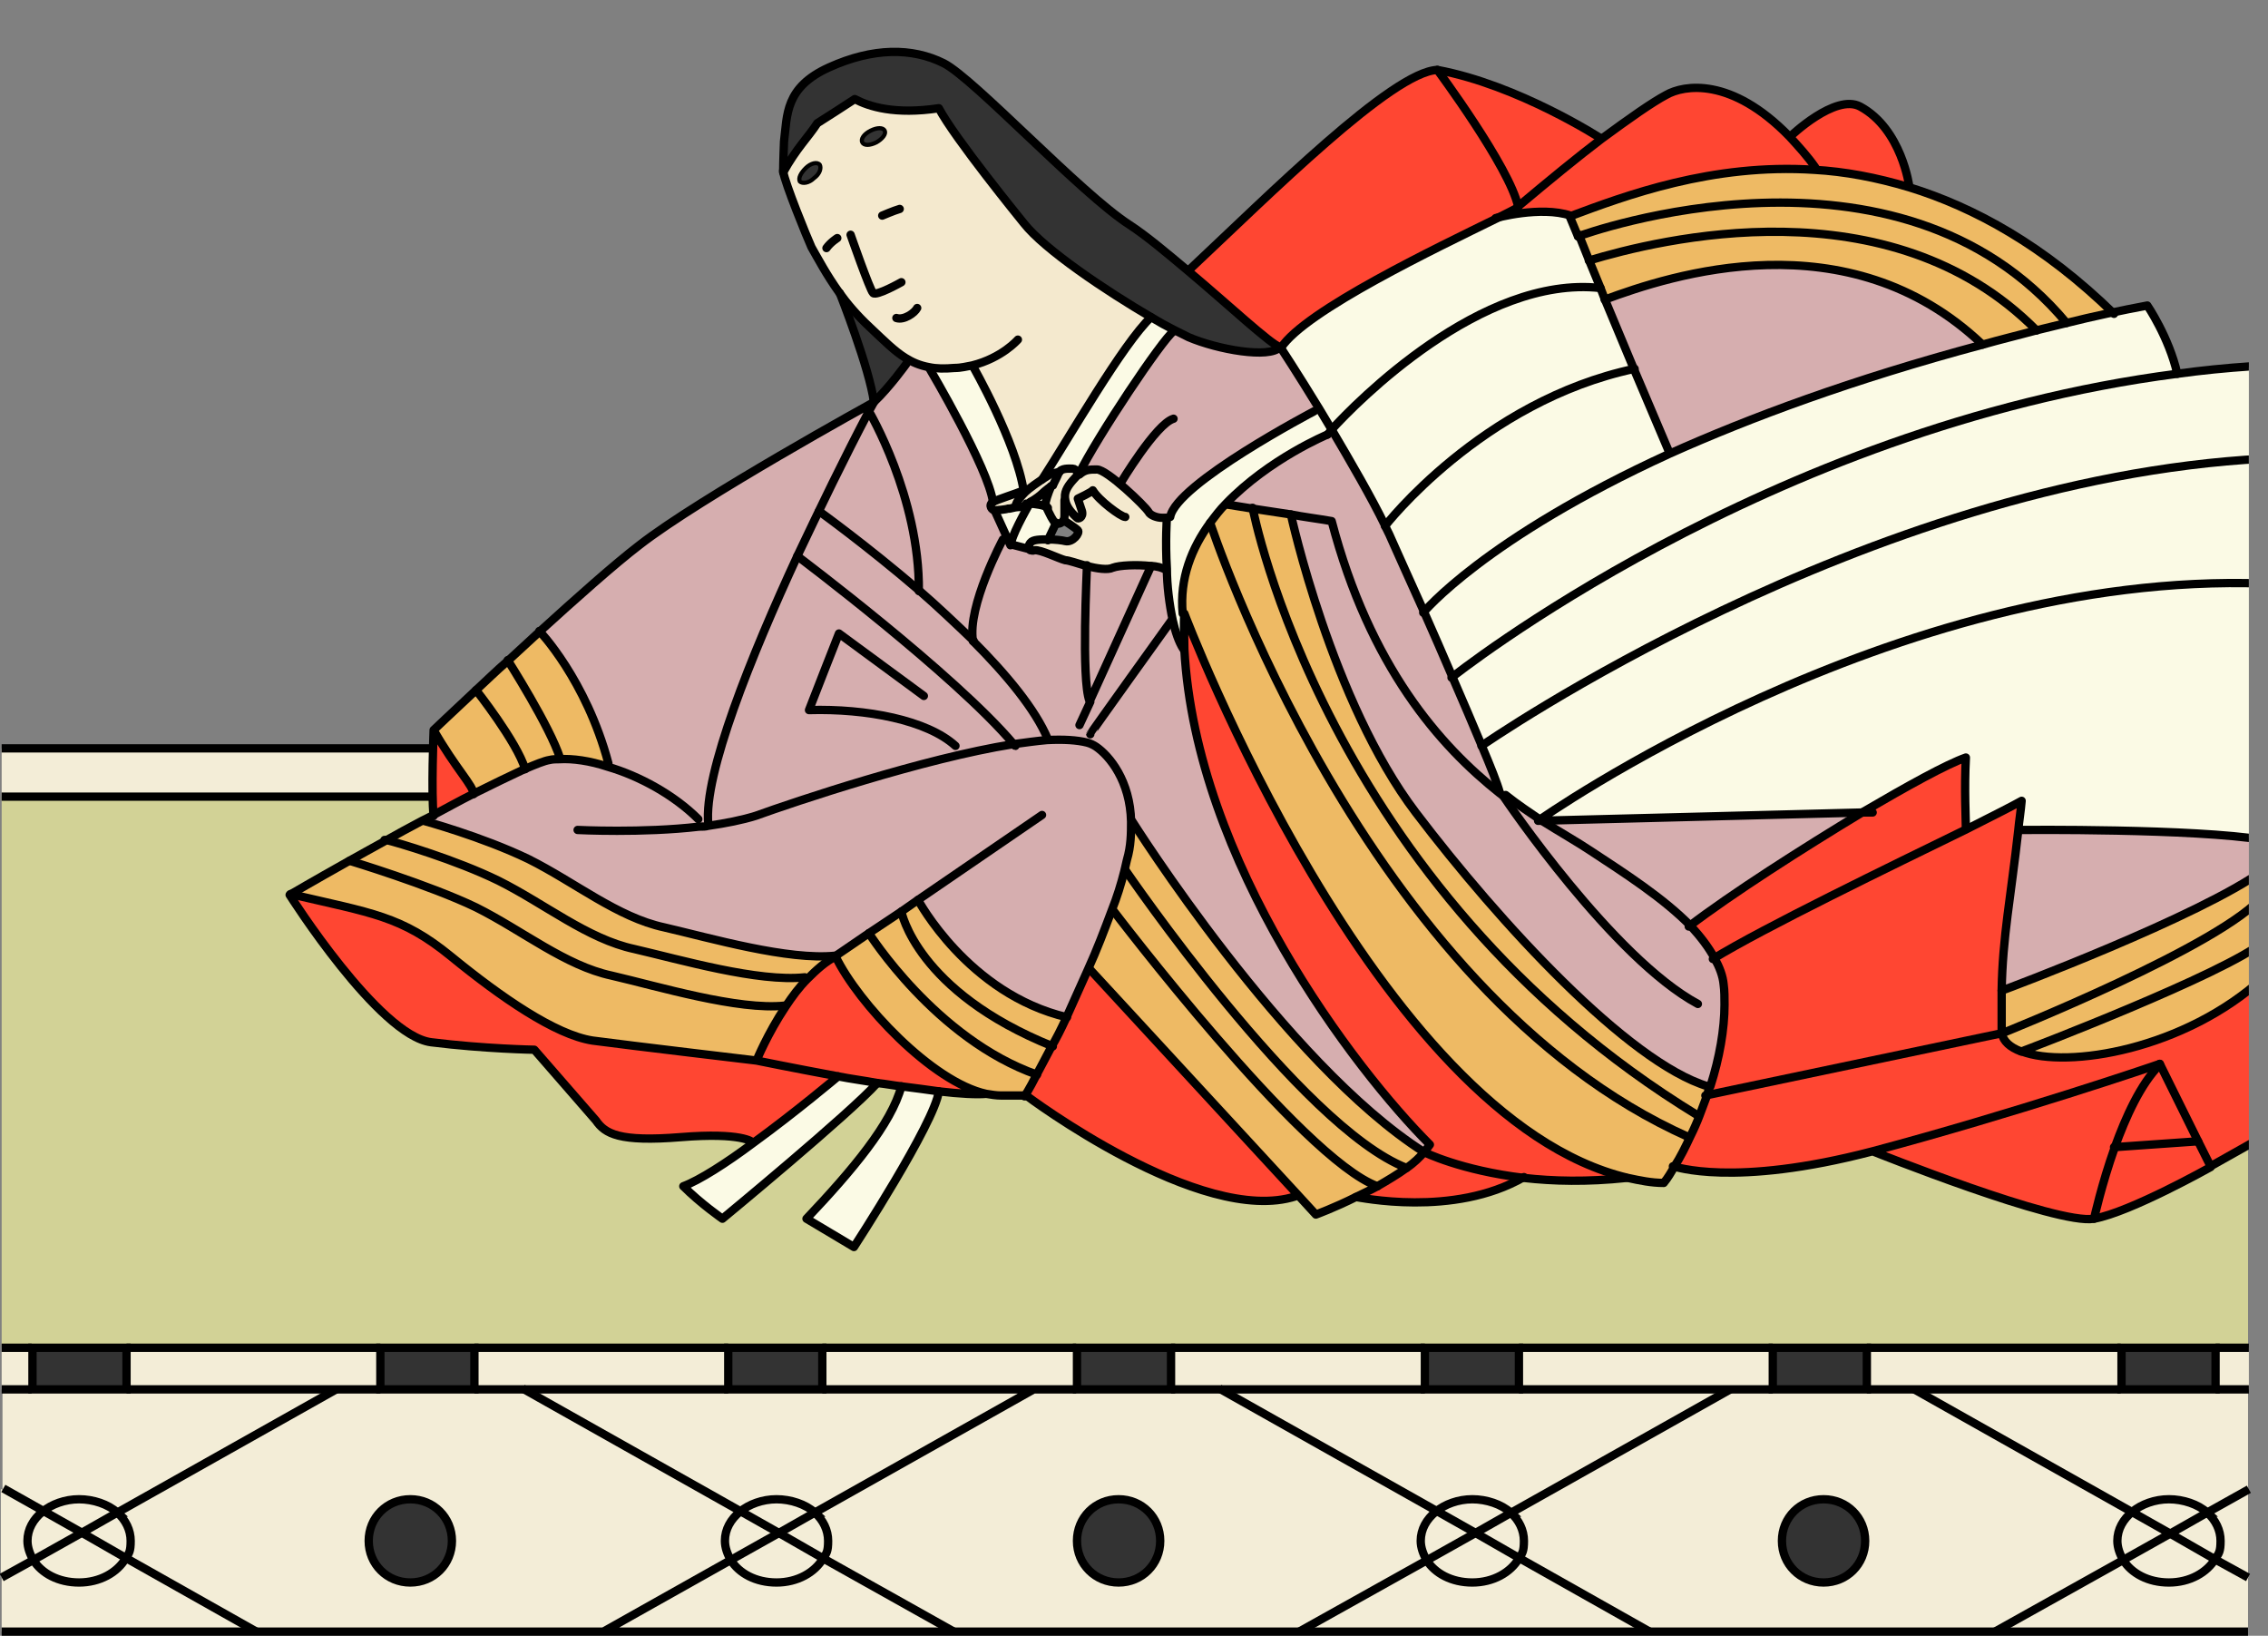 <?xml version="1.0" encoding="UTF-8"?>
<svg id="_レイヤー_1" data-name="レイヤー 1" xmlns="http://www.w3.org/2000/svg" version="1.1" xmlns:xlink="http://www.w3.org/1999/xlink" viewBox="0 0 272.5 196.5">
  <rect x="0" y="0" width="272.5" height="196.5" fill="#808080" stroke="none"/>
  <defs>
    <style>
      .cls-1 {
        fill: #d6aeaf;
      }

      .cls-1, .cls-2, .cls-3, .cls-4, .cls-5, .cls-6, .cls-7, .cls-8, .cls-9 {
        stroke-width: 0px;
      }

      .cls-10 {
        stroke-miterlimit: 10;
      }

      .cls-10, .cls-2, .cls-11, .cls-12 {
        fill: none;
      }

      .cls-10, .cls-11, .cls-12 {
        stroke: #000;
      }

      .cls-3 {
        fill: #f4e9ce;
      }

      .cls-4 {
        fill: #d2d296;
      }

      .cls-5 {
        fill: #f3edd7;
      }

      .cls-6 {
        fill: #eeba64;
      }

      .cls-13 {
        clip-path: url(#clippath);
      }

      .cls-11, .cls-12 {
        stroke-linecap: round;
        stroke-linejoin: round;
      }

      .cls-7 {
        fill: #333;
      }

      .cls-8 {
        fill: #fbfae5;
      }

      .cls-12 {
        stroke-width: .5px;
      }

      .cls-9 {
        fill: #ff4632;
      }
    </style>
    <clipPath id="clippath">
      <rect class="cls-2" x="33.1" width="237.1" height="154.2"/>
    </clipPath>
  </defs>
  <g id="_畳" data-name=" 畳">
    <path class="cls-5" d="M.2,161.9h3.6v5H.2v-5ZM270.1,189.5v6.6h-30.4l15.4-8.6c1,1.6,3.1,2.7,5.5,2.7s4.6-1.2,5.6-2.9l4,2.2h0ZM270.1,178.9v10.6l-4-2.2c.4-.6.6-1.4.6-2.1,0-1.3-.6-2.5-1.6-3.4l5-2.8h0ZM270.1,166.9v12l-5,2.8c-1.1-1-2.8-1.6-4.6-1.6s-3.3.6-4.4,1.5l-26.1-14.7h40.1ZM270.1,89.9v5.8H.2v-5.8h269.9Z"/>
    <path class="cls-5" d="M266.2,161.9h4v5h-4v-5ZM266.8,185.1c0,.8-.2,1.5-.6,2.1l-5.4-3.1,4.4-2.5c1,.9,1.6,2.1,1.6,3.4ZM260.8,184.2l5.4,3.1c-1,1.7-3.1,2.9-5.6,2.9s-4.5-1.1-5.5-2.7l5.7-3.2h0Z"/>
    <path class="cls-7" d="M254.9,161.9h11.3v5h-11.3v-5Z"/>
    <path class="cls-5" d="M265.2,181.7l-4.4,2.5-4.6-2.6c1.1-.9,2.7-1.5,4.4-1.5s3.5.6,4.6,1.6h0ZM260.8,184.2l-5.7,3.2c-.4-.7-.7-1.5-.7-2.3,0-1.4.7-2.6,1.8-3.5l4.6,2.6h0Z"/>
    <path class="cls-5" d="M230,166.9l26.1,14.7c-1.1.9-1.8,2.1-1.8,3.5s.2,1.6.7,2.3l-15.4,8.6h-41.5l-15.6-8.8c.4-.6.6-1.4.6-2.1,0-1.3-.6-2.5-1.6-3.4l26.3-14.8h22.1ZM224.1,185.1c0-2.8-2.2-5-5-5s-5,2.2-5,5,2.2,5,5,5,5-2.2,5-5Z"/>
    <path class="cls-5" d="M254.9,166.9h-30.5v-5h30.5v5Z"/>
    <path class="cls-7" d="M213,161.9h11.3v5h-11.3v-5ZM219.1,180.1c2.8,0,5,2.2,5,5s-2.2,5-5,5-5-2.2-5-5,2.2-5,5-5Z"/>
    <path class="cls-5" d="M207.9,166.9l-26.3,14.8c-1.1-1-2.8-1.6-4.6-1.6s-3.3.6-4.4,1.5l-26.1-14.7h61.5ZM182.5,166.9v-5h30.5v5h-30.5ZM198.2,196h-42.1l15.4-8.6c1,1.6,3.1,2.7,5.5,2.7s4.6-1.2,5.6-2.9l15.6,8.8h0Z"/>
    <path class="cls-5" d="M183.2,185.1c0,.8-.2,1.5-.6,2.1l-5.4-3.1,4.4-2.5c1,.9,1.6,2.1,1.6,3.4h0ZM177.1,184.2l5.4,3.1c-1,1.7-3.1,2.9-5.6,2.9s-4.5-1.1-5.5-2.7l5.7-3.2h0Z"/>
    <path class="cls-7" d="M171.2,161.9h11.3v5h-11.3v-5Z"/>
    <path class="cls-5" d="M176.9,180.1c1.8,0,3.5.6,4.6,1.6l-4.4,2.5-4.6-2.6c1.1-.9,2.7-1.5,4.4-1.5Z"/>
    <path class="cls-5" d="M177.1,184.2l-5.7,3.2c-.4-.7-.7-1.5-.7-2.3,0-1.4.7-2.6,1.8-3.5l4.6,2.6h0Z"/>
    <path class="cls-5" d="M146.4,166.9l26.1,14.7c-1.1.9-1.8,2.1-1.8,3.5s.2,1.6.7,2.3l-15.4,8.6h-41.5l-15.7-8.8c.4-.6.6-1.4.6-2.1,0-1.3-.6-2.5-1.6-3.4l26.3-14.8h22.2ZM139.4,185.1c0-2.8-2.2-5-5-5s-5,2.2-5,5,2.2,5,5,5,5-2.2,5-5Z"/>
    <path class="cls-5" d="M171.2,166.9h-30.5v-5h30.5v5Z"/>
    <path class="cls-7" d="M129.4,161.9h11.3v5h-11.3v-5ZM134.4,180.1c2.8,0,5,2.2,5,5s-2.2,5-5,5-5-2.2-5-5,2.2-5,5-5Z"/>
    <path class="cls-5" d="M124.3,166.9l-26.3,14.8c-1.1-1-2.8-1.6-4.6-1.6s-3.3.6-4.4,1.5l-26.1-14.7h61.5ZM129.4,166.9h-30.5v-5h30.5v5ZM114.6,196h-42.1l15.3-8.6c1,1.6,3.1,2.7,5.5,2.7s4.6-1.2,5.6-2.9l15.7,8.8h0Z"/>
    <path class="cls-5" d="M99.5,185.1c0,.8-.2,1.5-.6,2.1l-5.4-3.1,4.4-2.5c1,.9,1.6,2.1,1.6,3.4h0ZM93.5,184.2l5.4,3.1c-1,1.7-3.1,2.9-5.6,2.9s-4.5-1.1-5.5-2.7c0,0,5.7-3.2,5.7-3.2Z"/>
    <path class="cls-7" d="M87.5,161.9h11.3v5h-11.3v-5Z"/>
    <path class="cls-5" d="M93.3,180.1c1.8,0,3.5.6,4.6,1.6l-4.4,2.5-4.6-2.6c1.1-.9,2.7-1.5,4.4-1.5Z"/>
    <path class="cls-5" d="M93.5,184.2l-5.7,3.2c-.4-.7-.7-1.5-.7-2.3,0-1.4.7-2.6,1.8-3.5l4.6,2.6h0Z"/>
    <path class="cls-5" d="M62.8,166.9l26.1,14.7c-1.1.9-1.8,2.1-1.8,3.5s.2,1.6.7,2.3l-15.3,8.6H30.8l-15.6-8.8c.4-.6.6-1.4.6-2.1,0-1.3-.6-2.5-1.6-3.4l26.3-14.8h22.3ZM54.3,185.1c0-2.8-2.2-5-5-5s-5,2.2-5,5,2.2,5,5,5,5-2.2,5-5Z"/>
    <path class="cls-5" d="M87.5,166.9h-30.5v-5h30.5v5Z"/>
    <path class="cls-7" d="M45.7,161.9h11.3v5h-11.3v-5ZM49.2,180.1c2.8,0,5,2.2,5,5s-2.2,5-5,5-5-2.2-5-5,2.2-5,5-5Z"/>
    <path class="cls-5" d="M45.7,166.9H15.2v-5h30.5v5ZM30.8,196H.2v-6.5l3.8-2.1c1,1.6,3.1,2.7,5.5,2.7s4.6-1.2,5.6-2.9l15.6,8.8h0ZM15.7,185.1c0,.8-.2,1.5-.6,2.1l-5.4-3.1,4.4-2.5c1,.9,1.6,2.1,1.6,3.4h0Z"/>
    <path class="cls-7" d="M3.9,161.9h11.3v5H3.9v-5Z"/>
    <path class="cls-5" d="M9.7,184.2l5.4,3.1c-1,1.7-3.1,2.9-5.6,2.9s-4.5-1.1-5.5-2.7l5.7-3.2ZM9.5,180.1c1.8,0,3.5.6,4.6,1.6l-4.4,2.5-4.6-2.6c1.1-.9,2.7-1.5,4.4-1.5Z"/>
    <path class="cls-5" d="M9.7,184.2l-5.7,3.2c-.4-.7-.7-1.5-.7-2.3,0-1.4.7-2.6,1.8-3.5l4.6,2.6h0Z"/>
    <path class="cls-5" d="M.2,178.9l4.8,2.7c-1.1.9-1.8,2.1-1.8,3.5s.2,1.6.7,2.3l-3.8,2.1v-10.6Z"/>
    <path class="cls-4" d="M213,161.9H.2v-66.2h269.9v66.2h-57.1,0Z"/>
    <path class="cls-5" d="M.2,166.9h40.2l-26.3,14.8c-1.1-1-2.8-1.6-4.6-1.6s-3.3.6-4.4,1.5l-4.8-2.7s0-11.9,0-11.9Z"/>
    <path class="cls-10" d="M270.1,196H.2M.2,89.9h269.9M.2,95.7h269.9M266.2,161.9h4M224.3,161.9h30.5M182.5,161.9h30.5M140.7,161.9h30.5M98.8,161.9h30.5M57,161.9h30.5M15.2,161.9h30.5M.2,161.9h3.6M266.2,166.9h4M224.3,166.9h30.5M182.5,166.9h30.5M140.7,166.9h30.5M98.8,166.9h30.5M57,166.9h30.5M15.2,166.9h30.5M.2,166.9h3.6M72.5,196l15.3-8.6,5.7-3.2,4.4-2.5,26.3-14.8"/>
    <path class="cls-10" d="M114.6,196l-15.7-8.8-5.4-3.1-4.6-2.6-26.1-14.7M139.4,185.1c0,2.8-2.2,5-5,5s-5-2.2-5-5,2.2-5,5-5,5,2.2,5,5ZM224.1,185.1c0,2.8-2.2,5-5,5s-5-2.2-5-5,2.2-5,5-5,5,2.2,5,5Z"/>
    <path class="cls-10" d="M97.9,181.7c1,.9,1.6,2.1,1.6,3.4s-.2,1.5-.6,2.1c-1,1.7-3.1,2.9-5.6,2.9s-4.5-1.1-5.5-2.7c-.4-.7-.7-1.5-.7-2.3,0-1.4.7-2.6,1.8-3.5,1.1-.9,2.7-1.5,4.4-1.5s3.5.6,4.6,1.6h0ZM.2,189.5l3.8-2.1,5.7-3.2,4.4-2.5,26.3-14.8"/>
    <path class="cls-10" d="M30.8,196l-15.6-8.8-5.4-3.1-4.6-2.6-4.8-2.7"/>
    <path class="cls-10" d="M14.1,181.7c1,.9,1.6,2.1,1.6,3.4s-.2,1.5-.6,2.1c-1,1.7-3.1,2.9-5.6,2.9s-4.5-1.1-5.5-2.7c-.4-.7-.7-1.5-.7-2.3,0-1.4.7-2.6,1.8-3.5,1.1-.9,2.7-1.5,4.4-1.5s3.5.6,4.6,1.6h0ZM156.1,196l15.4-8.6,5.7-3.2,4.4-2.5,26.3-14.8"/>
    <path class="cls-10" d="M198.2,196l-15.6-8.8-5.4-3.1-4.6-2.6-26.1-14.7"/>
    <path class="cls-10" d="M181.5,181.7c1,.9,1.6,2.1,1.6,3.4s-.2,1.5-.6,2.1c-1,1.7-3.1,2.9-5.6,2.9s-4.5-1.1-5.5-2.7c-.4-.7-.7-1.5-.7-2.3,0-1.4.7-2.6,1.8-3.5,1.1-.9,2.7-1.5,4.4-1.5s3.5.6,4.6,1.6h0ZM239.7,196l15.4-8.6,5.7-3.2,4.4-2.5,5-2.8"/>
    <path class="cls-10" d="M270.1,189.5l-4-2.2-5.4-3.1-4.6-2.6-26.1-14.7"/>
    <path class="cls-10" d="M265.2,181.7c1,.9,1.6,2.1,1.6,3.4s-.2,1.5-.6,2.1c-1,1.7-3.1,2.9-5.6,2.9s-4.5-1.1-5.5-2.7c-.4-.7-.7-1.5-.7-2.3,0-1.4.7-2.6,1.8-3.5,1.1-.9,2.7-1.5,4.4-1.5s3.5.6,4.6,1.6h0ZM54.3,185.1c0,2.8-2.2,5-5,5s-5-2.2-5-5,2.2-5,5-5,5,2.2,5,5ZM3.9,161.9h11.3v5H3.9v-5ZM45.7,161.9h11.3v5h-11.3v-5ZM87.5,161.9h11.3v5h-11.3v-5ZM129.4,161.9h11.3v5h-11.3v-5ZM171.2,161.9h11.3v5h-11.3v-5ZM213,161.9h11.3v5h-11.3v-5ZM254.9,161.9h11.3v5h-11.3v-5Z"/>
  </g>
  <g class="cls-13">
    <g id="_レイヤー_2" data-name=" レイヤー 2">
      <path class="cls-9" d="M272,117.4v19.2l-6.4,3.6-1.5-3-4.6-9.3h0c-.5.2-17.6,6-34.5,10.5-16.8,4.5-23.8,1.9-24,1.8.7-1.1,1.3-2.3,1.9-3.6.4-.8.8-1.7,1.1-2.5.3-.8.6-1.6.9-2.4l35.7-7.5c.2,1,1,1.7,2.3,2.2h0c5.5,2.1,19.6-.2,29.1-8.9h0Z"/>
      <path class="cls-6" d="M272,113.1v4.3c-9.5,8.7-23.6,11-29.1,8.9.6-.2,24.4-9.3,29.1-13.2Z"/>
      <path class="cls-6" d="M272,107.5v5.6c-4.7,3.9-28.5,13-29.1,13.2h0c-1.3-.5-2.1-1.2-2.3-2.2,0,0,26.6-10.6,31.4-16.6Z"/>
      <path class="cls-6" d="M272,104.5v3c-4.8,6-31.4,16.6-31.4,16.6,0-1.8-.1-3.5,0-5.1.6-.2,23.8-8.9,31.5-14.5Z"/>
      <path class="cls-1" d="M272,100.9v3.6c-7.7,5.5-30.9,14.2-31.5,14.5.1-6.4,1.1-11.2,2-19.3h.4c0,0,20.7-.2,29.1,1.3Z"/>
      <path class="cls-8" d="M272,70.1v30.8c-8.4-1.4-29.1-1.2-29.1-1.2h-.4c.1-1.2.2-2.3.4-3.6-.7.4-3.2,1.7-6.6,3.4,0-.9-.2-4.8,0-8.4-2.4.8-7,3.3-12.3,6.5l-39.1,1s42.5-30.1,87.2-28.4Z"/>
      <path class="cls-8" d="M272,55.1v15c-44.7-1.6-87.2,28.4-87.2,28.4-1.3-.9-2.7-1.8-4.2-3h0c-.1-.1-.3-.2-.4-.3-.3-1.1-1.1-3.1-2.2-5.7h0s46-32,94-34.5Z"/>
      <path class="cls-8" d="M272,44v11.2c-48,2.5-94,34.5-94,34.5h0c-1-2.4-2.2-5.3-3.5-8.2,0,0,37.7-30.1,87.2-36.5,2.9-.4,5.9-.7,8.9-.9h1.5Z"/>
      <path class="cls-9" d="M264.1,137.1l1.5,3s-9.7,5.4-14.1,6.2c0,0,.9-4.1,2.5-8.6l10-.7h0,0Z"/>
      <path class="cls-9" d="M259.5,127.8l4.6,9.3h0l-10,.7c1.3-3.6,3.1-7.6,5.4-9.9h0Z"/>
      <path class="cls-8" d="M261.7,44.8c-49.5,6.4-87.2,36.5-87.2,36.5-1.1-2.6-2.3-5.3-3.4-7.8,0,0,7.3-8.9,29.6-19.1,9.6-4.3,21.9-8.9,37.6-13.1,2.1-.6,4.2-1.1,6.4-1.7,1.2-.3,2.5-.6,3.7-.9,3.2-.8,6.5-1.5,9.7-2.1,0,0,2.6,3.8,3.6,8.2h0Z"/>
      <path class="cls-9" d="M254.1,137.8c-1.6,4.5-2.5,8.6-2.5,8.6-4.3.9-26.6-8.1-26.6-8.1,16.9-4.5,34-10.3,34.5-10.5-2.3,2.4-4.1,6.3-5.4,9.9Z"/>
      <path class="cls-6" d="M254,37.5c-1.9.4-3.8.8-5.6,1.3-20.3-24.3-57.9-10.7-58.7-10.4h0l-1-2.4c6.7-2.5,17.1-6.4,29.4-5.6,3.6.2,7.4.9,11.4,2.1,7.8,2.4,16.2,7.1,24.6,15.2Z"/>
      <path class="cls-6" d="M248.4,38.8c-1.3.3-2.5.6-3.7.9-17.7-17.9-45.4-10.9-53.8-8.4l-1.2-3c.8-.3,38.4-13.9,58.7,10.4h0Z"/>
      <path class="cls-9" d="M236.3,99.5c3.4-1.7,5.9-3,6.6-3.4-.1,1.2-.3,2.4-.4,3.5-.9,8.1-1.9,12.9-2,19.3,0,1.6,0,3.2,0,5.1l-35.7,7.5c.1-.4.2-.8.4-1.1,1.1-3.4,1.7-6.9,1.7-9.8,0-.8,0-1.7-.1-2.4-.1-1.1-.5-2.1-1.1-3.2h0c6-3.7,21.5-11.2,30.5-15.6h0Z"/>
      <path class="cls-6" d="M244.6,39.7c-2.2.5-4.3,1.1-6.4,1.7-16.2-15.3-37.5-8.3-45.4-5.4l-.5-1.3-1.4-3.4c8.3-2.5,36.1-9.5,53.8,8.4h0Z"/>
      <path class="cls-9" d="M223.9,97.6c5.3-3.1,10-5.7,12.3-6.5-.2,3.7,0,7.6,0,8.4-9,4.5-24.5,11.9-30.5,15.6h0c-.7-1.3-1.7-2.6-2.8-3.8,5.1-3.9,13.7-9.4,21-13.8h0ZM229.4,22.3c-3.7-1.1-7.5-1.8-11.4-2.1h0c-1-1.4-2-2.6-3.1-3.8h.1c0-.1,5.4-5.3,8.4-3.7,5,2.7,5.9,9.6,5.9,9.6h0Z"/>
      <path class="cls-1" d="M184.8,98.6l39.1-1c-7.4,4.3-15.9,9.9-21,13.8-3.3-3.4-8-6.4-12.1-9.1-1.5-1-3.6-2.2-6-3.7Z"/>
      <path class="cls-9" d="M218.1,20.2h0c-12.3-.7-22.8,3.2-29.4,5.8-3.6-1.1-9,.3-9,.3,1.3-.6,2.2-1.1,2.7-1.4,3.7-3.1,7.1-5.9,10-8.1,3.4-2.5,6.1-4.4,7.8-5.3,2.1-1.2,7.8-2.2,14.8,5,1.1,1.2,2.2,2.4,3.1,3.7h0Z"/>
      <path class="cls-1" d="M192.9,36c7.8-2.9,29.2-10,45.4,5.4-15.7,4.2-28,8.8-37.6,13.1v-.3c-.1,0-4.3-9.9-4.3-9.9l-3.5-8.4h0ZM206.8,118.3c.1.7.1,1.5.1,2.4h-3c-10.2-5.6-23-24.5-23.4-25.1,1.5,1.1,2.9,2.1,4.2,3,2.4,1.6,4.5,2.7,6,3.7,4.1,2.6,8.8,5.6,12.1,9.1,1.2,1.2,2.1,2.5,2.8,3.8.6,1,.9,2.1,1.1,3.2h0Z"/>
      <path class="cls-1" d="M204,120.6h3c0,2.9-.6,6.4-1.7,9.8-9.6-2.9-25-19.7-35.1-32.9-10.1-13.3-15-35.8-15-35.8,1.5.2,3.2.5,4.9.8,4.6,17.5,12.9,27,20.2,32.7.1.1.3.2.4.3h0c.4.6,13.2,19.5,23.4,25h0Z"/>
      <path class="cls-6" d="M205.3,130.5c-.1.4-.2.8-.4,1.1-.3.8-.6,1.6-.9,2.4-44.9-27.4-53.5-73-53.5-73,1.3.2,2.8.4,4.6.7,0,0,4.9,22.5,15,35.8,10.1,13.3,25.5,30,35.1,32.9h0Z"/>
      <path class="cls-6" d="M204,134.1c-.3.9-.7,1.7-1.1,2.5-39.1-17.4-57.5-73.8-57.5-73.8.6-.8,1.2-1.6,1.9-2.3h0l3.1.5s8.6,45.6,53.5,73h0Z"/>
      <path class="cls-6" d="M201,140.2c-.4.7-.9,1.4-1.3,2-1.4,0-2.9-.3-4.3-.6-30.4-7.1-53.3-67.8-53.3-67.8-.4-4.2,1.1-7.8,3.3-10.9,0,0,18.4,56.4,57.5,73.7-.6,1.3-1.2,2.5-1.9,3.6Z"/>
      <path class="cls-8" d="M200.5,54.2v.3c-22.2,10.2-29.5,19.1-29.5,19.1-1.6-3.5-3-6.7-4-8.9-.2-.5-.4-1-.7-1.5,0,0,11.6-15,30-18.9,0,0,4.2,9.9,4.2,9.9Z"/>
      <path class="cls-8" d="M192.9,36l3.5,8.4c-18.4,3.9-30,18.9-30,18.9-1.6-3.3-4.1-7.6-6.4-11.5,2.9-3.2,18-18.6,32.3-17l.5,1.3h0Z"/>
      <path class="cls-9" d="M192.3,16.6h.1c-2.9,2.4-6.3,5.1-10,8.2-1-4.8-9.7-16.4-9.7-16.4,9.7,1.8,19.6,8.2,19.6,8.2Z"/>
      <path class="cls-8" d="M190.9,31.3l1.4,3.4c-14.3-1.6-29.4,13.8-32.3,17-.5-.9-1-1.7-1.5-2.5-2.5-4.2-4.6-7.3-4.6-7.3,2.9-4.5,18.9-12.1,25.8-15.5,0,0,5.4-1.5,9-.3l1,2.4h0l1.2,3h0Z"/>
      <path class="cls-9" d="M195.4,141.5c-4.7.5-8.8.4-12.3,0-7.6-.9-12-3.1-12-3.1.2-.3.4-.5.6-.8-9-9-28.1-33.9-29.5-59.5,0-1.4-.1-2.9,0-4.3,0,0,22.9,60.6,53.3,67.8h0ZM182.4,24.9c-.5.3-1.5.8-2.7,1.4-6.9,3.4-22.9,11-25.8,15.5-1.2-.4-6.1-5-11.1-9.2v-.2c9.7-9,24.5-23.8,29.9-24,0,0,8.7,11.7,9.7,16.4h0Z"/>
      <path class="cls-1" d="M178,89.6c1.1,2.6,1.9,4.6,2.2,5.7-7.2-5.7-15.6-15.2-20.2-32.7-1.7-.3-3.4-.5-4.9-.8l-4.6-.7-3.1-.5c5.1-5.4,12.2-8.3,12.2-8.3,0,0,.2-.2.5-.6,2.3,3.9,4.8,8.2,6.4,11.5.2.5.5,1,.7,1.5,1,2.2,2.4,5.4,4,8.9,1.1,2.5,2.3,5.2,3.4,7.8,1.3,3,2.5,5.8,3.5,8.2h0ZM171.8,137.5c-.2.3-.4.5-.6.8-16.8-10.6-35.1-39.8-35.1-39.8h0c-.1-4.9-2.6-7.9-4.2-9-.3-.2-.6-.3-1.1-.5l.3-.9h0c0-.1,9.7-13.6,9.7-13.6.3,1.3.7,2.6,1.3,3.5h.1c1.4,25.6,20.5,50.5,29.5,59.5h0Z"/>
      <path class="cls-9" d="M171.2,138.3s4.4,2.2,12,3.1c-8.5,4.8-19.8,2.5-20.2,2.4.8-.4,1.7-.8,2.6-1.3,1.2-.7,2.4-1.4,3.5-2.2.9-.6,1.6-1.3,2.2-2Z"/>
      <path class="cls-6" d="M171.2,138.3c-.6.7-1.3,1.3-2.2,2-12.6-4.9-33.8-35.8-33.8-35.8.1-.4.2-.9.3-1.3.4-1.7.5-3.2.5-4.6h0s18.4,29.2,35.1,39.8h0Z"/>
      <path class="cls-6" d="M169,140.3c-1.1.8-2.3,1.5-3.5,2.2-9.1-3.3-31.8-33.2-31.8-33.2.6-1.6,1.1-3.1,1.5-4.7,0,0,21.1,30.9,33.8,35.8h0Z"/>
      <path class="cls-6" d="M165.5,142.5c-.9.5-1.7.9-2.6,1.3-2.6,1.3-4.8,2.1-4.8,2.1l-2.2-2.4-24.9-27h-.2c1-2.4,2-4.8,2.9-7.2,0,0,22.7,29.9,31.8,33.2h0Z"/>
      <path class="cls-8" d="M158.5,49.1c.5.8,1,1.7,1.5,2.5-.3.4-.5.6-.5.6,0,0-7,2.9-12.2,8.3h0c-.7.7-1.3,1.5-1.9,2.3-2.2,3-3.7,6.7-3.3,10.9,0,1.4,0,2.9,0,4.3h-.1c-.6-.9-1-2.1-1.3-3.5-.4-2-.6-4.2-.7-6.2-.1-3.4,0-6.1,0-6.1,0,0-.3,0-.6,0h1c.7-4,17.3-12.8,17.3-12.8l.6-.2Z"/>
      <path class="cls-1" d="M158.5,49.1l-.6.2s-16.6,8.7-17.3,12.7h-1c-.6,0-1.4-.3-1.6-.7-.4-.7-5-5.1-6.2-5.1-.9,0-1.4,0-2.1.6,2.2-4.5,10.1-16.3,11.4-17.2.8.4,1.4.7,1.8.9,3.5,1.5,9.7,2.6,11,1.2,0,0,2.1,3.2,4.6,7.3h0Z"/>
      <path class="cls-9" d="M155.9,143.5l-.2.2c-11.4,3.7-32.4-12-32.4-12,0,0,.5-.9,1.4-2.5.5-.9,1.1-2.1,1.8-3.4.6-1.1,1.2-2.3,1.8-3.5.9-1.8,1.8-3.7,2.6-5.8h.2c0,0,24.9,27,24.9,27Z"/>
      <path class="cls-7" d="M153.9,41.8c-1.3,1.4-7.5.3-11-1.2-.5-.2-1.1-.5-1.8-.9-.8-.4-1.7-1-2.7-1.5-5.3-3.1-12.8-8.1-15.3-11.3-.4-.5-8.3-10.2-10.2-13.8-5.2.8-8.4-.2-10.1-1.1-1.5,1-3.1,2-4.5,2.9-1.1,1.6-2.6,3-4.1,5.9h0c0,0,0-.1,0-.2,0-.9.2-3.5.1-3.5.4-3.1.2-6.5,5.4-8.9,5.3-2.4,10-2.4,13.8-.5,3.7,1.9,16.4,15.6,22.3,19.4,2,1.3,4.5,3.3,7,5.4,4.9,4.2,9.9,8.8,11.1,9.2h0Z"/>
      <path class="cls-1" d="M140.8,74.6l-9.7,13.5-1.4-1,1.3-2.8,7.4-16.3c.7,0,1.3.2,1.7.4h0c0,2,.3,4.3.7,6.2h0Z"/>
      <path class="cls-3" d="M127.9,60.1c-.2-.9.3-1.6.9-2.4.2-.3.5-.6.8-.8h0c.7-.6,1.2-.6,2.1-.6,1.2,0,5.9,4.4,6.2,5.1.2.4,1,.6,1.6.7.4,0,.6,0,.6,0,0,0-.2,2.8,0,6.1h0c-.5-.2-1.1-.3-1.7-.4-1.7-.2-3.8,0-4.6.2-.6.2-1.9,0-3.1-.2-1.1-.3-2.2-.6-2.6-.7-.8-.2-3-1.3-3.7-1.2-.2,0-.4,0-.5,0-.2-.2-.2-.5,0-.9.2-.3,1.1-.4,2.1-.4.8,0,1.7.1,2.1.2.9.2,1.8-.9,1.5-1.3s-1.7-1.2-1.7-1.2c.2-.2.2-.5.2-.8-.2-.8-.2-1.5,0-1.7,0,0,0,0,0,0Z"/>
      <path class="cls-8" d="M138.3,38.1c1,.6,1.9,1.1,2.7,1.5-1.3.9-9.2,12.7-11.4,17.2h0s-.2-.6-.7-.7c-.4,0-1.3-.2-1.7.5h0l-1,.2s-.5.3-1.1.7c3.2-4.9,9.7-16.3,13.1-19.5h0Z"/>
      <path class="cls-1" d="M138.3,67.9l-7.4,16.3c-1-2.6-.3-15.8-.3-16.3,1.2.3,2.5.5,3.1.2.8-.3,2.9-.4,4.6-.2h0ZM84,99.3c.4,0,.8,0,1.1-.1,2.1-.3,4.1-.7,5.7-1.2,4.7-1.7,20.2-6.9,30.9-8.6,1.5-.2,2.9-.4,4.1-.5,2-.1,3.6,0,4.8.3.4.1.8.3,1.1.5,1.6,1.1,4.1,4.1,4.2,9,0,1.4,0,2.9-.5,4.6-.1.4-.2.9-.3,1.3-.4,1.6-.9,3.2-1.5,4.7-.9,2.4-1.8,4.8-2.9,7.2-.9,2-1.8,4-2.6,5.8-12-2.8-17.9-14.1-17.9-14.1l-2,1.4-3.9,2.6-4.1,2.8c-5.6.6-14.9-2.2-20.6-3.4-5.6-1.3-10.7-5.5-16.3-8.2-5.6-2.7-12.6-4.6-12.6-4.6.4-.2.8-.4,1.2-.6,1.7-.9,3.3-1.8,4.9-2.6,2.4-1.2,4.5-2.3,6.2-3,1.4-.6,2.4-1,3-1.1.4,0,.8-.1,1.2-.1,1.6,0,3.7.3,5.8.9,3.8,1.2,8,3.4,10.9,6.3v1q.1,0,.1,0Z"/>
      <path class="cls-3" d="M116.9,44c-.7.2-1.4.3-2.1.3-1.2,0-2.2,0-3.1-.1-1-.2-1.9-.5-2.8-1.1-1.3-.8-2.6-2.1-4.3-3.7-1.4-1.3-2.6-2.7-3.7-4.2-1.5-2.1-2.5-4-3.3-5.4-.6-1.1-3.2-7.7-3.4-9.1,1.6-2.9,3-4.3,4.1-5.9,1.4-.9,3-1.9,4.5-2.9,1.7.9,4.8,1.9,10.1,1.1,1.9,3.6,9.8,13.3,10.2,13.8,2.5,3.2,10,8.2,15.3,11.3-3.5,3.2-9.9,14.5-13.1,19.5-.6.4-1.3.9-1.8,1.3s-.2,0-.4.1c-.9-6-6.1-15-6.1-15h0ZM105.3,17.1c.8-.4,1.2-1,1-1.4s-1-.4-1.7,0-1.2,1-1,1.4,1,.4,1.7,0ZM97.8,21.5c.7-.5.9-1.2.7-1.6-.3-.4-1.1-.2-1.7.4s-.9,1.2-.7,1.6c.3.3,1.1.2,1.7-.4Z"/>
      <path class="cls-1" d="M131.1,88.1h0c0,.1-.3,1.1-.3,1.1-1.2-.3-2.8-.4-4.8-.3h0c-1.5-3.7-5-7.8-9-11.8-.8-4.2,3.6-12.2,3.6-12.2l.6-.3.4.9,2.3.6c.1,0,.3.1.5,0,.7-.1,2.9,1,3.7,1.2.4,0,1.5.4,2.6.7,0,.5-.7,13.7.3,16.3s-1.3,2.8-1.3,2.8l1.4,1h0Z"/>
      <path class="cls-3" d="M129,56.2c.4,0,.7.7.7.7-.3.2-.5.5-.8.8-.7.8-1.1,1.5-.9,2.4h0c0,.2,0,.9,0,1.7,0,.3,0,.6-.2.8-.2.3-.6.4-.9.2-.3-.2-.7-1.1-1-1.7,0-.2-.1-.4-.2-.5,0-.3.3-1.3.7-2.2h0c.3-.6.6-1.2.7-1.5,0,0,0,0,0,0,.3-.6,1.2-.5,1.7-.5Z"/>
      <path class="cls-3" d="M127.3,56.7s0,0,0,0c-.1.3-.4.9-.7,1.5h0c-.1,0-1,.7-1.3,1-.2.2-.8.6-1.4,1h0c-.2,0-.3.2-.5.2-.2.1-.5.2-.7.3-.2,0-.3,0-.4,0-.6,0,0-.9.8-1.7,0,0,.2-.2.3-.3.5-.4,1.2-.9,1.8-1.3.6-.4,1.1-.7,1.1-.7l1-.2h0Z"/>
      <path class="cls-8" d="M126.9,62.8l-1,2.1c-.9,0-1.8,0-2.1.4-.3.4-.3.7,0,.9l-2.3-.6c0-.8,1.7-4,2.2-4.9.7,0,2,.2,2.3.5h0c.2.6.6,1.5,1,1.7Z"/>
      <path class="cls-6" d="M128.2,122.2c-.6,1.3-1.2,2.5-1.8,3.5-16.4-6.7-18.2-16.2-18.2-16.2l2-1.4s6,11.3,17.9,14.1h0Z"/>
      <path class="cls-8" d="M125.2,59.3c.3-.3,1.2-1,1.3-1-.4.9-.8,1.9-.7,2.2,0,.1,0,.3.2.5h0c-.2-.3-1.6-.4-2.3-.5,0-.1.1-.2.1-.2h0c.7-.4,1.2-.8,1.4-1Z"/>
      <path class="cls-1" d="M125.9,88.8h0c-1.2.1-2.6.3-4.1.5-7.1-8.4-26-22.6-26-22.6.9-1.9,1.7-3.7,2.5-5.4,0,0,5.7,4.1,12,9.5,2.2,1.9,4.4,4,6.6,6.1,4,4,7.5,8.2,9,11.8Z"/>
      <path class="cls-6" d="M126.4,125.7c-.7,1.3-1.3,2.5-1.8,3.4-12.2-4.3-20.2-17-20.2-17l3.9-2.6s1.8,9.6,18.2,16.2Z"/>
      <path class="cls-8" d="M123.8,60.3s0,.1-.1.2c-.2,0-.3,0-.3,0,.2,0,.3-.1.5-.2Z"/>
      <path class="cls-8" d="M123.3,60.5s.1,0,.3,0c-.5.9-2.3,4.1-2.2,4.9l-.4-.9-1.5-3.3c.3,0,1.4-.1,1.6-.2h.2s.9-.2.9-.2c0,0,.2,0,.4,0,.2,0,.5-.2.7-.3Z"/>
      <path class="cls-6" d="M124.6,129.1c-.8,1.6-1.4,2.5-1.4,2.5h-3c-.6,0-1.2,0-1.8-.2-6.6-1.5-15.5-10.9-18.1-16.5l4.1-2.8s8,12.7,20.2,17h0Z"/>
      <path class="cls-3" d="M123.4,58.9c-.1.1-.2.2-.3.3,0,0,0-.1,0-.2.2,0,.3,0,.4-.1Z"/>
      <path class="cls-3" d="M123,59c0,0,0,.1,0,.2-.8.8-1.4,1.7-.8,1.7l-.9.2h-.2c-.2,0-1.3.2-1.6.2-.3,0-.8-.6-.2-1,.5-.3,2.8-1,3.7-1.3Z"/>
      <path class="cls-8" d="M123,59c-.9.3-3.2,1-3.7,1.3-.6-4-7.6-16-7.6-16v-.2c.9.2,1.9.2,3.1.1.8,0,1.5-.2,2.1-.3,0,0,5.2,9.1,6.1,15.1Z"/>
      <path class="cls-1" d="M121,64.6l-.6.3s-4.3,8-3.6,12.2c-2.1-2.1-4.4-4.2-6.6-6.1,0-11.3-6-21.6-6-21.6.4-.7.6-1.1.6-1.1,1.9-1.8,3.9-4.6,3.9-4.6v-.6c.9.5,1.8.9,2.8,1.1v.2s7.1,12,7.6,16c-.6.4-.1,1,.2,1,0,0,1.5,3.3,1.5,3.3Z"/>
      <path class="cls-9" d="M118.5,131.4c-1.1.2-3.2,0-5.7-.3-1.4-.2-2.9-.4-4.5-.6-.9-.1-1.9-.3-2.9-.4-1.6-.3-3.2-.5-4.7-.8-5.4-1-9.8-1.9-9.8-1.9,0,0,1.3-3.2,3.5-6.5.8-1.2,1.6-2.3,2.6-3.3,1.1-1.1,2.2-2.1,3.4-2.7,2.7,5.6,11.6,15.1,18.1,16.5Z"/>
      <path class="cls-1" d="M104.4,49.4s6.1,10.3,6,21.6c-6.3-5.5-12-9.5-12-9.5,2.7-5.5,5-10,6-12Z"/>
      <path class="cls-7" d="M108.9,43.1v.6c0,0-2.1,2.8-4,4.6-.5-4-4.1-13.1-4.1-13.1,1,1.4,2.2,2.8,3.7,4.2,1.8,1.7,3,2.9,4.3,3.7Z"/>
      <path class="cls-8" d="M108.3,130.5c1.6.2,3.1.4,4.5.6-.5,3.7-10.2,18.7-10.2,18.7l-5.7-3.4c5.5-5.8,10.2-11.4,11.4-15.9Z"/>
      <path class="cls-1" d="M95.8,66.8s18.9,14.2,26,22.6c-10.7,1.7-26.2,6.8-30.9,8.6-1.6.6-3.6,1-5.7,1.2v-.3c-.7-6,5.2-20.3,10.7-32.2Z"/>
      <path class="cls-7" d="M106.3,15.7c.2.4-.3,1-1,1.4-.8.4-1.5.4-1.7,0s.2-1,1-1.4,1.5-.4,1.7,0Z"/>
      <path class="cls-1" d="M105,48.2s-.2.4-.6,1.1c-3,5.7-5.8,11.5-8.6,17.4-5.5,11.9-11.3,26.2-10.7,32.2v.3c-.3,0-.7,0-1.1.1v-1c-3-2.9-7.2-5.2-11-6.3v-.3c-2.6-10.1-8.2-15.9-8.2-15.9,4.4-4,9-8.1,12-10.4,7.3-5.7,28.2-17.2,28.2-17.2Z"/>
      <path class="cls-8" d="M100.7,129.3c1.5.3,3.1.5,4.7.8-3.2,3.6-18.6,16.3-18.6,16.3,0,0-2.6-1.8-4.7-3.9,1.9-.6,5.2-2.8,8.4-5.2,5.1-3.7,10.2-8,10.2-8Z"/>
      <path class="cls-6" d="M79.8,111.4c5.6,1.3,14.9,4,20.6,3.4-1.2.6-2.4,1.5-3.4,2.7h0c-5.6.5-14.9-2.2-20.6-3.5-5.6-1.3-10.7-5.5-16.3-8.2-5.1-2.5-12.2-4.5-13.5-4.9,1.4-.8,2.9-1.6,4.4-2.4,0,0,7,1.9,12.6,4.6,5.6,2.8,10.7,7,16.3,8.2h0Z"/>
      <path class="cls-7" d="M98.4,19.9c.3.3,0,1.1-.7,1.6-.7.5-1.4.7-1.7.4-.3-.4,0-1.1.7-1.6s1.4-.7,1.7-.4Z"/>
      <path class="cls-6" d="M96.8,117.5h0c-.9,1.1-1.8,2.2-2.6,3.4-5.6.6-15.2-2.4-20.8-3.6-5.6-1.3-10.7-5.5-16.3-8.2-5.6-2.7-15.2-5.6-15.2-5.6,1.4-.8,2.9-1.6,4.5-2.5,1.3.3,8.4,2.4,13.5,4.9,5.6,2.8,10.7,7,16.3,8.2,5.6,1.3,14.9,4,20.5,3.4Z"/>
      <path class="cls-9" d="M100.7,129.3s-5.1,4.3-10.2,8h0c0-.1-1.3-1.3-8.6-.7s-9.1-.4-10.2-2l-7.4-8.6s-6-.1-12.4-.9c-6.4-.8-17-17.7-17-17.7,9.8,2.3,13.3,2.6,19.3,7.5s12.5,9.4,17,10.1c4.5.6,19.7,2.4,19.7,2.4,0,0,4.5.9,9.8,1.9h0Z"/>
      <path class="cls-6" d="M94.3,120.9c-2.1,3.2-3.5,6.5-3.5,6.5,0,0-15.2-1.8-19.7-2.4-4.5-.6-11-5.2-17-10.1s-9.6-5.2-19.3-7.5c0,0,3-1.7,7-4,0,0,9.6,2.9,15.2,5.6,5.6,2.8,10.7,7,16.3,8.2,5.6,1.3,15.2,4.2,20.8,3.6ZM73.1,91.7v.3c-2.2-.7-4.3-1-5.9-.9-1.1-3.7-6.2-11.8-6.2-11.8,1.2-1.1,2.5-2.3,3.8-3.5,0,0,5.6,5.8,8.3,15.9Z"/>
      <path class="cls-6" d="M67.2,91.1c-.4,0-.8,0-1.2.1-.6.1-1.6.5-3,1.1-1-3.3-5.9-9.5-5.9-9.5,1.2-1.1,2.4-2.3,3.8-3.5,0,0,5.1,8,6.2,11.8Z"/>
      <path class="cls-6" d="M57.2,82.9s4.9,6.2,5.9,9.5c-1.7.8-3.8,1.8-6.2,3,0-1-2.1-3-4.8-7.7,0,0,2.1-2,5.1-4.8Z"/>
      <path class="cls-9" d="M52.1,87.7c2.7,4.8,4.8,6.7,4.8,7.7-1.6.8-3.2,1.7-4.9,2.6-.2-2.6,0-10.3,0-10.3Z"/>
      <path class="cls-11" d="M100.9,35.2s3.6,9.1,4.1,13.1c1.9-1.8,3.9-4.6,3.9-4.6M94.1,20.7h0c1.6-2.9,3-4.2,4.1-5.9,1.4-.9,3-1.9,4.5-2.9,1.7.9,4.8,1.9,10.1,1.1,1.9,3.6,9.8,13.3,10.2,13.8,2.5,3.2,10,8.2,15.3,11.3,1,.6,1.9,1.1,2.7,1.5.8.4,1.4.7,1.8.9,3.5,1.5,9.7,2.6,11,1.2-1.2-.4-6.1-5-11.1-9.2-2.5-2.1-5-4.2-7-5.5-5.9-3.8-18.6-17.5-22.3-19.4-3.8-1.9-8.5-1.9-13.8.5-5.3,2.4-5,5.7-5.4,8.9,0,0-.1,2.5-.1,3.5"/>
      <path class="cls-11" d="M94.1,20.5s0,0,0,.1h0c.2,1.4,2.9,8,3.4,9.1.8,1.4,1.8,3.3,3.3,5.4,1,1.4,2.2,2.8,3.7,4.2,1.8,1.7,3,2.9,4.3,3.7.8.5,1.7.9,2.8,1.1.9.2,1.9.2,3.1.1.8,0,1.5-.2,2.1-.3,3.6-.9,5.5-3.1,5.5-3.1M106,25.9s1.4-.6,2.1-.8"/>
      <path class="cls-11" d="M100.6,28.6s-.8.5-1.3,1.2M102.2,28.2s2.3,6.6,2.7,7c.4.4,3.4-1.3,3.4-1.3"/>
      <path class="cls-12" d="M106.3,15.7c.2.4-.3,1-1,1.4-.8.4-1.5.4-1.7,0s.2-1,1-1.4,1.5-.4,1.7,0ZM96.1,21.8c.3.3,1.1.2,1.7-.4.7-.5.9-1.2.7-1.6-.3-.4-1.1-.2-1.7.4s-.9,1.2-.7,1.6Z"/>
      <path class="cls-11" d="M129.7,56.9c-.3.2-.5.5-.8.8-.7.8-1.1,1.5-.9,2.4.1.6.5,1.3,1.4,2.1.1.2.8,0,.6-.8l-.5-1.5s1.7-.8,1.8-1c.7,1.2,3.4,3.2,3.9,3.2M140.2,62.2s-.3,0-.6,0c-.6,0-1.4-.3-1.6-.7-.4-.7-5-5.1-6.2-5.1-.9,0-1.4,0-2.1.6"/>
      <path class="cls-11" d="M126.5,58.3c.3-.6.6-1.2.7-1.5,0,0,0,0,0,0,.3-.6,1.2-.5,1.7-.5.4,0,.7.7.7.7h0c2.2-4.5,10.1-16.3,11.4-17.2M127.9,60.1c0,.2,0,.8,0,1.7,0,.3,0,.6-.2.8-.2.3-.6.4-.9.2-.3-.2-.7-1.1-1-1.7,0-.2-.1-.4-.2-.5,0-.3.3-1.3.7-2.2"/>
      <path class="cls-11" d="M123.8,60.3c.7-.4,1.2-.8,1.4-1,.3-.3,1.2-1,1.3-1h0M123.4,58.9c-.1.1-.2.2-.3.3-.8.8-1.4,1.7-.8,1.7s.2,0,.4,0c.2,0,.5-.2.7-.3.2,0,.3-.1.5-.2M127.3,56.7l-1,.2s-.5.3-1.1.7c-.6.4-1.3.9-1.8,1.3"/>
      <path class="cls-11" d="M123.4,58.9h-.4c-.9.4-3.2,1.1-3.7,1.4-.6.4-.1,1,.2,1,.3,0,1.4-.1,1.6-.2h.2s.9-.2.9-.2M123.3,60.5s.1,0,.3,0c.7,0,2,.2,2.3.5M130.6,68c1.2.3,2.5.5,3.1.2.8-.3,2.9-.4,4.6-.2.7,0,1.3.2,1.7.4M127.8,62.5s1.4.9,1.7,1.2c.3.3-.6,1.5-1.5,1.3-.4-.1-1.2-.2-2.1-.2-.9,0-1.8,0-2.1.4-.3.4-.3.7,0,.9.1,0,.3.1.5,0,.7-.1,2.9,1,3.7,1.2.4,0,1.5.4,2.6.7M56.9,95.4c0-1-2.1-3-4.8-7.7,0,0,2.1-2,5.1-4.8,1.2-1.1,2.4-2.3,3.8-3.5,1.2-1.1,2.5-2.3,3.8-3.5,4.4-4,9-8.1,12-10.4,7.3-5.7,28.2-17.2,28.2-17.2,0,0-.2.4-.6,1.1-3,5.7-5.8,11.5-8.6,17.4-5.5,11.9-11.3,26.2-10.7,32.2M52.1,87.7s-.3,7.7,0,10.3"/>
      <path class="cls-11" d="M83.9,98.4c-2.9-2.9-7.1-5.2-10.9-6.3-2.1-.7-4.2-1-5.8-.9-.4,0-.8,0-1.2.1-.6.1-1.6.5-3,1.1-1.7.8-3.8,1.8-6.2,3-1.6.8-3.2,1.7-4.9,2.6h0c-.4.2-.8.4-1.2.6-1.5.8-3,1.6-4.4,2.4-1.6.9-3.1,1.7-4.5,2.5-4.1,2.3-7,4-7,4,0,0,10.7,16.9,17,17.7,6.4.8,12.4.9,12.4.9l7.4,8.5c1.1,1.6,2.8,2.6,10.2,2s8.6.6,8.6.6"/>
      <path class="cls-11" d="M34.9,107.4c9.8,2.3,13.3,2.6,19.3,7.5s12.5,9.4,17,10.1c4.5.6,19.7,2.4,19.7,2.4M118.5,131.4c-1.1.1-3.2,0-5.7-.3-1.4-.2-2.9-.4-4.5-.6-.9-.1-1.9-.3-2.9-.4-1.6-.3-3.2-.5-4.7-.8-5.4-1-9.8-1.9-9.8-1.9,0,0,1.3-3.2,3.5-6.5.8-1.2,1.6-2.3,2.6-3.3,1.1-1.1,2.2-2.1,3.4-2.7,2.7,5.6,11.6,15.1,18.1,16.5.6.1,1.2.2,1.8.2h3s21,15.8,32.4,12.1M180.6,95.6c-.1-.1-.3-.2-.4-.3-7.2-5.7-15.6-15.2-20.2-32.7-1.7-.3-3.4-.5-4.9-.8l-4.6-.7-3.1-.5M162.9,143.8c.8-.4,1.7-.8,2.6-1.3,1.2-.7,2.4-1.4,3.5-2.2.9-.6,1.6-1.3,2.2-2,.2-.3.4-.5.6-.8-9-9-28.1-33.9-29.5-59.5,0-1.4-.1-2.9,0-4.3,0,0,22.9,60.6,53.3,67.8,1.4.3,2.8.6,4.3.6.5-.6.9-1.3,1.3-2,.7-1.1,1.3-2.3,1.9-3.6.4-.8.8-1.7,1.1-2.5.3-.8.6-1.6.9-2.4.1-.4.2-.8.4-1.1,1.1-3.4,1.7-6.9,1.7-9.8,0-.8,0-1.7-.1-2.4-.1-1.1-.5-2.1-1.1-3.2-.7-1.3-1.7-2.6-2.8-3.8-3.3-3.4-8-6.4-12.1-9.1-1.5-1-3.6-2.2-6-3.7-1.3-.9-2.7-1.8-4.2-3M131,116.5l24.9,27,2.2,2.4s2.2-.8,4.8-2.1"/>
      <path class="cls-11" d="M159.5,52.2s-7,2.9-12.2,8.3h0c-.7.7-1.3,1.5-1.9,2.3-2.2,3-3.7,6.7-3.3,10.9M157.9,49.4s-16.6,8.7-17.3,12.7M140.2,62.2s-.2,2.8,0,6.1c0,2,.3,4.3.7,6.2.3,1.3.7,2.6,1.3,3.5M155.1,61.8s4.9,22.5,15,35.8c10.1,13.3,25.5,30,35.1,32.9"/>
      <path class="cls-11" d="M150.5,61s8.6,45.6,53.5,73"/>
      <path class="cls-11" d="M145.4,62.8s18.4,56.4,57.5,73.8M153.9,41.8s2.1,3.2,4.6,7.3c.5.8,1,1.7,1.5,2.5,2.3,3.9,4.8,8.2,6.4,11.5.2.5.5,1,.7,1.5,1,2.2,2.4,5.4,4,8.9,1.1,2.5,2.3,5.2,3.4,7.8,1.3,3,2.5,5.8,3.5,8.2,1.1,2.6,1.9,4.6,2.2,5.7M130.9,84.3l7.4-16.3M129.7,87.1l1.3-2.8M131,88.2h0c0-.1,9.7-13.6,9.7-13.6M95.8,66.8s18.9,14.2,26,22.6c0,0,.1.2.2.2M116.9,77c4,4,7.5,8.2,9,11.8M110.4,70.9c2.2,1.9,4.4,4,6.6,6.1M98.4,61.4s5.7,4.1,12,9.5M111.7,44.3s7.1,12,7.6,16M116.9,44s5.2,9.1,6.1,15c0,0,0,.1,0,.2M125.2,57.6c3.2-4.9,9.7-16.3,13.1-19.5M134.6,58.1s4.3-7.2,6.4-7.8M130.6,67.9h0c0,.5-.7,13.7.3,16.3h0M119.5,61.3l1.5,3.3.4.9"/>
      <path class="cls-11" d="M123.8,60.3h0s0,.1-.1.2c-.5.9-2.3,4.1-2.2,4.9l2.3.6M126.9,62.8l-1,2.1M120.5,64.8s-4.3,8-3.6,12.2h0M104.4,49.4s6.1,10.3,6,21.6h0M111,83.6l-10.2-7.5s-3.5,8.9-3.6,9.2c6.9-.2,14.2,1.2,17.6,4.3M69.4,99.7s7.8.4,14.6-.4c.4,0,.8,0,1.1-.1,2.1-.3,4.1-.7,5.7-1.2,4.7-1.7,20.2-6.9,30.9-8.6,1.5-.2,2.9-.4,4.1-.5,2-.1,3.6,0,4.8.3.4.1.8.3,1.1.5,1.6,1.1,4.1,4.1,4.2,9,0,1.4,0,2.9-.5,4.6-.1.4-.2.9-.3,1.3-.4,1.6-.9,3.2-1.5,4.7-.9,2.4-1.8,4.8-2.9,7.2-.9,2-1.8,4-2.6,5.8-.6,1.3-1.2,2.5-1.8,3.5-.7,1.3-1.3,2.5-1.8,3.4-.8,1.6-1.4,2.5-1.4,2.5"/>
      <path class="cls-11" d="M110.3,108.1s6,11.3,17.9,14.1M104.4,112.1s8,12.7,20.2,17M108.3,109.5s1.8,9.6,18.2,16.2"/>
      <path class="cls-11" d="M100.3,114.9l4.1-2.8,3.9-2.6,2-1.4,14.9-10.2"/>
      <path class="cls-11" d="M50.9,98.6s7,1.9,12.6,4.6c5.6,2.8,10.7,7,16.3,8.2,5.6,1.3,14.9,4,20.6,3.4M42,103.4s9.6,2.9,15.2,5.6c5.6,2.8,10.7,7,16.3,8.2,5.6,1.3,15.2,4.2,20.8,3.6M46.2,100.9s0,0,.2,0c1.3.3,8.4,2.4,13.5,4.9,5.6,2.8,10.7,7,16.3,8.2,5.6,1.3,14.9,4,20.5,3.4M100.7,129.3s-5.1,4.3-10.2,8c-3.2,2.4-6.5,4.5-8.4,5.2,2.1,2.1,4.7,3.9,4.7,3.9,0,0,15.4-12.7,18.6-16.3M108.3,130.5c-1.2,4.5-5.9,10.1-11.4,15.9l5.7,3.4s9.7-14.9,10.2-18.7M133.7,109.3s22.7,29.9,31.8,33.2M136,98.6s18.4,29.2,35.1,39.8c0,0,4.4,2.2,12,3.1,3.5.4,7.6.5,12.3,0M135.2,104.5s21.1,30.9,33.8,35.8M142.9,32.4c9.6-9,24.4-23.8,29.8-24,9.7,1.8,19.6,8.2,19.6,8.2"/>
      <path class="cls-11" d="M172.7,8.4s8.7,11.7,9.7,16.4c3.7-3.1,7.1-5.9,10-8.1,3.4-2.5,6.1-4.4,7.8-5.3,2.1-1.2,7.8-2.2,14.8,5,1.1,1.2,2.2,2.4,3.1,3.7M215.1,16.4s5.4-5.2,8.4-3.6c5,2.7,5.9,9.6,5.9,9.6"/>
      <path class="cls-11" d="M189.6,28.4l-1-2.4c6.7-2.5,17.1-6.4,29.4-5.6,3.6.2,7.4.9,11.4,2.1,7.8,2.4,16.2,7,24.6,15.2"/>
      <path class="cls-11" d="M200.5,54.2l-4.2-9.9-3.5-8.4-.5-1.3-1.4-3.4-1.2-3M171,73.6s7.3-8.9,29.6-19.1c9.6-4.3,21.9-8.9,37.6-13.1,2.1-.6,4.2-1.1,6.4-1.7,1.2-.3,2.5-.6,3.7-.9,3.2-.8,6.5-1.5,9.7-2.1,0,0,2.6,3.8,3.6,8.2"/>
      <path class="cls-11" d="M192.8,36h0c7.8-2.9,29.2-10,45.4,5.4"/>
      <path class="cls-11" d="M189.6,28.4h0c.8-.3,38.4-13.9,58.7,10.4"/>
      <path class="cls-11" d="M190.9,31.3h0c8.3-2.5,36.1-9.5,53.8,8.4M178,89.6s46-32,94-34.5M272,70.1c-44.7-1.6-87.2,28.5-87.2,28.5l39.1-1h1.1M242.9,99.7s20.7-.2,29.1,1.2"/>
      <path class="cls-11" d="M202.9,111.3c5.1-3.9,13.7-9.4,21-13.8,5.3-3.1,10-5.7,12.3-6.5-.2,3.7,0,7.6,0,8.4,0,.1,0,.2,0,.2M242.9,126.3c5.5,2.1,19.6-.2,29.1-8.9"/>
      <path class="cls-11" d="M205.8,115.2c6-3.7,21.5-11.2,30.5-15.6,3.4-1.7,5.9-3,6.6-3.4-.1,1.2-.3,2.4-.4,3.5-.9,8.1-1.9,12.9-2,19.3,0,1.6,0,3.2,0,5.1.2,1,1,1.7,2.3,2.2"/>
      <path class="cls-11" d="M204.9,131.6l35.7-7.5s26.6-10.6,31.4-16.6"/>
      <path class="cls-11" d="M259.5,127.8l4.6,9.3,1.5,3,6.4-3.6V44h-1.5c-3,.2-6,.5-8.9.9-49.5,6.4-87.2,36.5-87.2,36.5"/>
      <path class="cls-11" d="M201,140.1h0c.2,0,7.2,2.6,24-1.8,16.9-4.5,34-10.3,34.5-10.5M225,138.3s22.2,8.9,26.6,8.1,14-6.2,14-6.2"/>
      <path class="cls-11" d="M251.6,146.4s.9-4.1,2.5-8.6c1.3-3.6,3.1-7.6,5.4-9.9h0"/>
      <path class="cls-11" d="M254,137.8h.1s10-.7,10-.7M240.5,119h0c.6-.2,23.8-8.9,31.5-14.5M242.9,126.3h0c.6-.2,24.4-9.3,29.1-13.2M180.6,95.6h0c.4.6,13.2,19.5,23.4,25M64.8,75.8s5.6,5.8,8.3,15.9M61,79.3s5.1,8,6.3,11.8M57.2,82.9s4.9,6.2,5.9,9.5M182.4,24.9c-.5.3-1.5.8-2.7,1.4-6.9,3.4-22.9,11-25.8,15.5M166.4,63.2s11.6-15,30-18.9M159.5,52.2s.2-.2.5-.6c2.9-3.2,18-18.6,32.3-17"/>
      <path class="cls-11" d="M179.7,26.2s5.4-1.5,9-.3M162.9,143.8h0c.4,0,11.7,2.5,20.2-2.4"/>
    </g>
  </g>
  <path class="cls-11" d="M107.7,38.2c.9.3,2.2-.6,2.5-1.2"/>
</svg>
